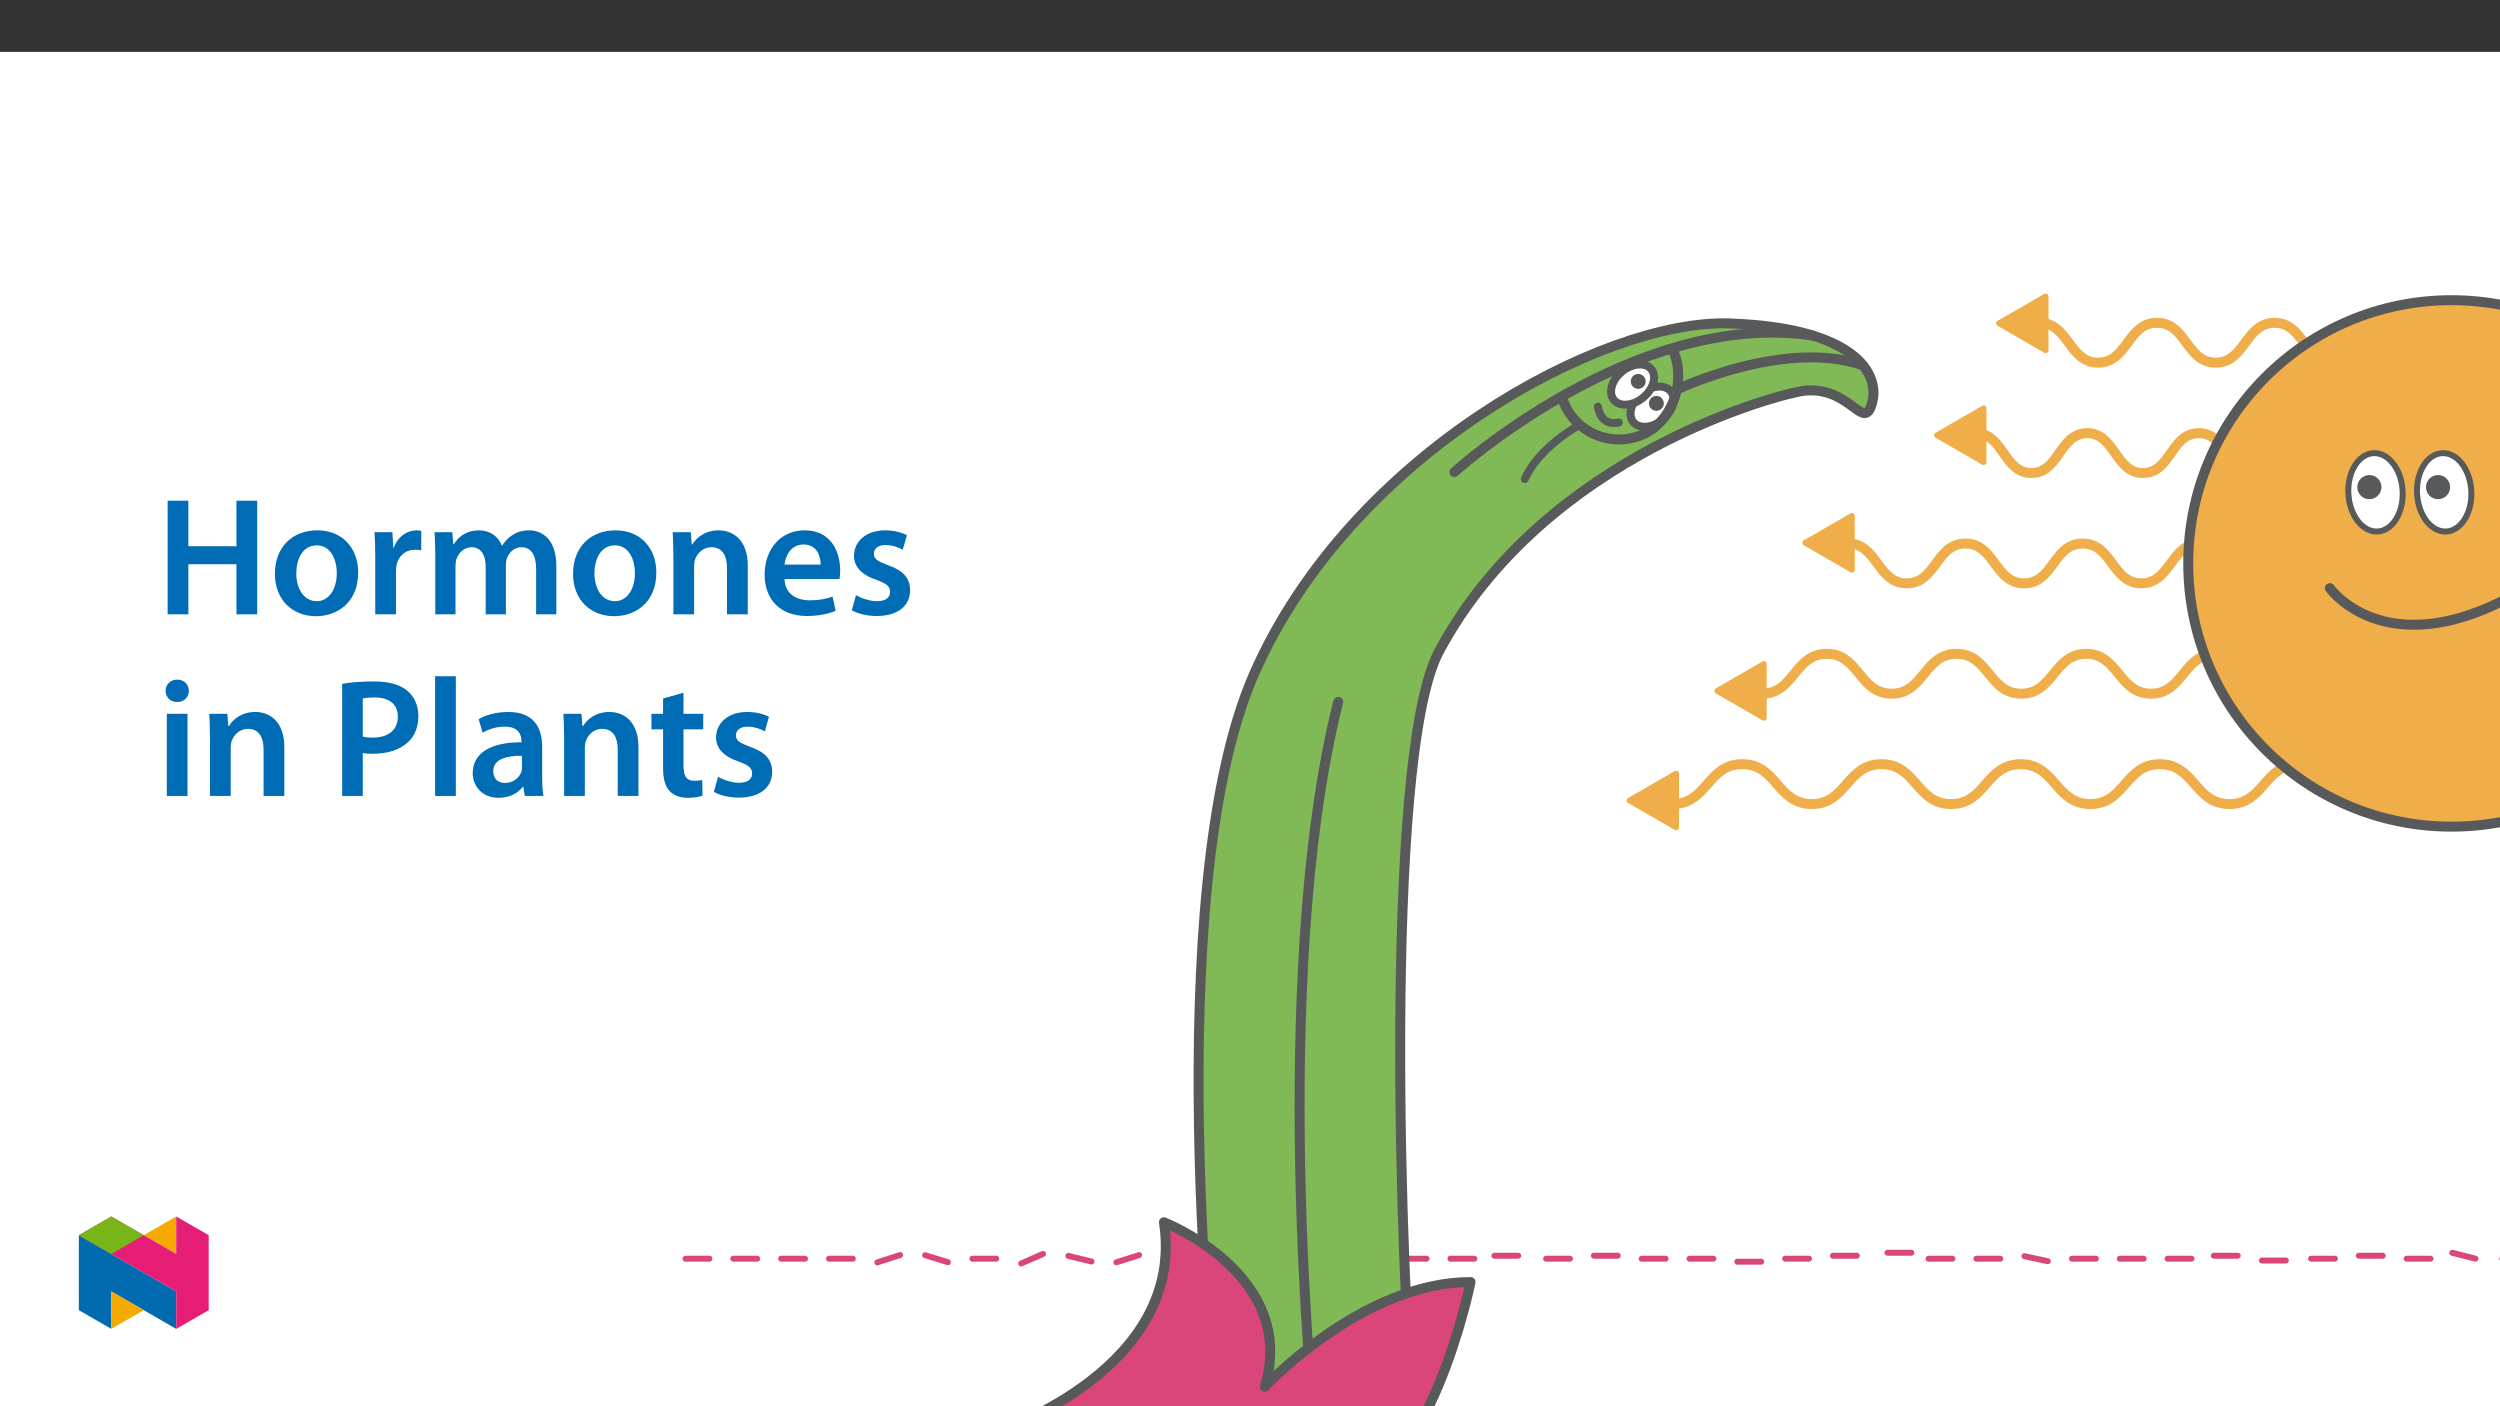 ﻿<?xml version="1.0" encoding="utf-8"?>
<svg xmlns="http://www.w3.org/2000/svg" xmlns:xlink="http://www.w3.org/1999/xlink" viewBox="0 0 960 540" version="1.1">
  <rect x="0" y="0" width="960" height="540" fill="#333333" stroke="none"/>
  <defs>
    <g>
      <symbol overflow="visible" id="glyph0-0">
        <path style="stroke:none;" d="M 0 0 L 32.375 0 L 32.375 -45.328 L 0 -45.328 Z M 16.188 -25.578 L 5.188 -42.094 L 27.188 -42.094 Z M 18.125 -22.656 L 29.141 -39.172 L 29.141 -6.156 Z M 5.188 -3.234 L 16.188 -19.75 L 27.188 -3.234 Z M 3.234 -39.172 L 14.25 -22.656 L 3.234 -6.156 Z M 3.234 -39.172 " />
      </symbol>
      <symbol overflow="visible" id="glyph0-1">
        <path style="stroke:none;" d="M 4.594 -43.641 L 4.594 0 L 12.562 0 L 12.562 -19.234 L 31.016 -19.234 L 31.016 0 L 38.984 0 L 38.984 -43.641 L 31.016 -43.641 L 31.016 -26.156 L 12.562 -26.156 L 12.562 -43.641 Z M 4.594 -43.641 " />
      </symbol>
      <symbol overflow="visible" id="glyph0-2">
        <path style="stroke:none;" d="M 18.578 -32.25 C 9.062 -32.25 2.266 -25.906 2.266 -15.547 C 2.266 -5.375 9.188 0.719 18.062 0.719 C 26.094 0.719 34.25 -4.469 34.25 -16.062 C 34.25 -25.641 27.969 -32.25 18.578 -32.25 Z M 18.391 -26.484 C 23.828 -26.484 26.031 -20.781 26.031 -15.859 C 26.031 -9.453 22.859 -5.047 18.328 -5.047 C 13.531 -5.047 10.484 -9.641 10.484 -15.734 C 10.484 -20.984 12.75 -26.484 18.391 -26.484 Z M 18.391 -26.484 " />
      </symbol>
      <symbol overflow="visible" id="glyph0-3">
        <path style="stroke:none;" d="M 4.281 0 L 12.234 0 L 12.234 -16.375 C 12.234 -17.219 12.297 -18.062 12.438 -18.781 C 13.141 -22.406 15.797 -24.797 19.547 -24.797 C 20.531 -24.797 21.234 -24.734 21.953 -24.609 L 21.953 -32.047 C 21.297 -32.188 20.844 -32.25 20.078 -32.25 C 16.641 -32.25 12.953 -29.984 11.391 -25.578 L 11.203 -25.578 L 10.875 -31.531 L 4.016 -31.531 C 4.203 -28.75 4.281 -25.641 4.281 -21.375 Z M 4.281 0 " />
      </symbol>
      <symbol overflow="visible" id="glyph0-4">
        <path style="stroke:none;" d="M 4.281 0 L 12.047 0 L 12.047 -18.641 C 12.047 -19.547 12.172 -20.469 12.438 -21.297 C 13.203 -23.438 15.219 -25.766 18.188 -25.766 C 21.891 -25.766 23.641 -22.656 23.641 -18.266 L 23.641 0 L 31.406 0 L 31.406 -18.906 C 31.406 -19.812 31.531 -20.844 31.797 -21.562 C 32.641 -23.828 34.641 -25.766 37.359 -25.766 C 41.188 -25.766 43 -22.656 43 -17.422 L 43 0 L 50.766 0 L 50.766 -18.578 C 50.766 -28.688 45.453 -32.25 40.281 -32.25 C 37.625 -32.25 35.609 -31.594 33.797 -30.375 C 32.375 -29.469 31.078 -28.172 29.984 -26.422 L 29.844 -26.422 C 28.484 -29.922 25.25 -32.25 21.109 -32.25 C 15.734 -32.25 12.891 -29.328 11.391 -26.875 L 11.203 -26.875 L 10.812 -31.531 L 4.016 -31.531 C 4.141 -28.812 4.281 -25.766 4.281 -22.141 Z M 4.281 0 " />
      </symbol>
      <symbol overflow="visible" id="glyph0-5">
        <path style="stroke:none;" d="M 4.281 0 L 12.234 0 L 12.234 -18.578 C 12.234 -19.484 12.375 -20.469 12.625 -21.109 C 13.469 -23.5 15.672 -25.766 18.844 -25.766 C 23.188 -25.766 24.859 -22.344 24.859 -17.812 L 24.859 0 L 32.828 0 L 32.828 -18.719 C 32.828 -28.688 27.125 -32.25 21.625 -32.25 C 16.375 -32.25 12.953 -29.266 11.531 -26.812 L 11.328 -26.812 L 10.938 -31.531 L 4.016 -31.531 C 4.141 -28.812 4.281 -25.766 4.281 -22.141 Z M 4.281 0 " />
      </symbol>
      <symbol overflow="visible" id="glyph0-6">
        <path style="stroke:none;" d="M 31.016 -13.531 C 31.141 -14.25 31.281 -15.406 31.281 -16.906 C 31.281 -23.828 27.906 -32.25 17.672 -32.25 C 7.578 -32.25 2.266 -24.016 2.266 -15.281 C 2.266 -5.641 8.281 0.641 18.516 0.641 C 23.047 0.641 26.812 -0.188 29.531 -1.359 L 28.359 -6.797 C 25.906 -5.953 23.312 -5.375 19.625 -5.375 C 14.5 -5.375 10.094 -7.828 9.906 -13.531 Z M 9.906 -19.094 C 10.234 -22.344 12.297 -26.812 17.219 -26.812 C 22.531 -26.812 23.828 -22.016 23.766 -19.094 Z M 9.906 -19.094 " />
      </symbol>
      <symbol overflow="visible" id="glyph0-7">
        <path style="stroke:none;" d="M 2.328 -1.547 C 4.656 -0.266 8.094 0.641 11.906 0.641 C 20.266 0.641 24.734 -3.5 24.734 -9.266 C 24.672 -13.922 22.078 -16.828 16.312 -18.844 C 12.297 -20.328 10.812 -21.234 10.812 -23.25 C 10.812 -25.188 12.375 -26.609 15.219 -26.609 C 18 -26.609 20.594 -25.578 21.891 -24.797 L 23.5 -30.375 C 21.625 -31.406 18.578 -32.25 15.094 -32.25 C 7.766 -32.25 3.172 -27.969 3.172 -22.406 C 3.172 -18.641 5.703 -15.281 11.844 -13.203 C 15.734 -11.781 17.031 -10.75 17.031 -8.609 C 17.031 -6.547 15.469 -5.047 11.984 -5.047 C 9.125 -5.047 5.703 -6.281 3.953 -7.375 Z M 2.328 -1.547 " />
      </symbol>
      <symbol overflow="visible" id="glyph0-8">
        <path style="stroke:none;" d="M 12.234 0 L 12.234 -31.531 L 4.281 -31.531 L 4.281 0 Z M 8.281 -44.672 C 5.641 -44.672 3.812 -42.797 3.812 -40.344 C 3.812 -38.016 5.562 -36.062 8.219 -36.062 C 11 -36.062 12.75 -38.016 12.75 -40.344 C 12.688 -42.797 11 -44.672 8.281 -44.672 Z M 8.281 -44.672 " />
      </symbol>
      <symbol overflow="visible" id="glyph0-9">
        <path style="stroke:none;" d="M 4.594 0 L 12.5 0 L 12.5 -16.516 C 13.594 -16.25 14.891 -16.188 16.375 -16.188 C 22.016 -16.188 26.938 -17.734 30.172 -20.922 C 32.562 -23.25 33.859 -26.609 33.859 -30.75 C 33.859 -34.828 32.188 -38.266 29.594 -40.406 C 26.812 -42.734 22.594 -43.969 16.766 -43.969 C 11.453 -43.969 7.516 -43.578 4.594 -43.062 Z M 12.5 -37.422 C 13.344 -37.625 14.891 -37.812 17.094 -37.812 C 22.594 -37.812 25.969 -35.281 25.969 -30.438 C 25.969 -25.375 22.344 -22.406 16.375 -22.406 C 14.766 -22.406 13.531 -22.469 12.5 -22.797 Z M 12.5 -37.422 " />
      </symbol>
      <symbol overflow="visible" id="glyph0-10">
        <path style="stroke:none;" d="M 4.281 0 L 12.234 0 L 12.234 -45.969 L 4.281 -45.969 Z M 4.281 0 " />
      </symbol>
      <symbol overflow="visible" id="glyph0-11">
        <path style="stroke:none;" d="M 28.75 -18.906 C 28.75 -25.828 25.828 -32.25 15.734 -32.25 C 10.75 -32.25 6.672 -30.891 4.344 -29.469 L 5.891 -24.281 C 8.031 -25.641 11.266 -26.609 14.375 -26.609 C 19.938 -26.609 20.781 -23.188 20.781 -21.109 L 20.781 -20.594 C 9.125 -20.656 2.078 -16.578 2.078 -8.672 C 2.078 -3.891 5.641 0.719 11.984 0.719 C 16.125 0.719 19.422 -1.031 21.297 -3.5 L 21.5 -3.5 L 22.078 0 L 29.266 0 C 28.875 -1.938 28.75 -4.734 28.75 -7.578 Z M 20.984 -11.078 C 20.984 -10.484 20.984 -9.906 20.781 -9.328 C 20 -7.062 17.734 -4.984 14.5 -4.984 C 11.984 -4.984 9.969 -6.406 9.969 -9.516 C 9.969 -14.312 15.344 -15.469 20.984 -15.406 Z M 20.984 -11.078 " />
      </symbol>
      <symbol overflow="visible" id="glyph0-12">
        <path style="stroke:none;" d="M 5.562 -37.422 L 5.562 -31.531 L 1.094 -31.531 L 1.094 -25.578 L 5.562 -25.578 L 5.562 -10.75 C 5.562 -6.609 6.344 -3.688 8.094 -1.875 C 9.578 -0.266 11.984 0.719 14.953 0.719 C 17.422 0.719 19.547 0.328 20.719 -0.125 L 20.594 -6.156 C 19.688 -5.891 18.906 -5.828 17.484 -5.828 C 14.438 -5.828 13.406 -7.766 13.406 -11.656 L 13.406 -25.578 L 20.984 -25.578 L 20.984 -31.531 L 13.406 -31.531 L 13.406 -39.625 Z M 5.562 -37.422 " />
      </symbol>
    </g>
    <clipPath id="clip1">
      <path d="M 262.086 482 L 274 482 L 274 485 L 262.086 485 Z M 262.086 482 " />
    </clipPath>
    <clipPath id="clip2">
      <path d="M 30.277 474 L 68 474 L 68 510.301 L 30.277 510.301 Z M 30.277 474 " />
    </clipPath>
    <clipPath id="clip3">
      <path d="M 42 495 L 56 495 L 56 510.301 L 42 510.301 Z M 42 495 " />
    </clipPath>
    <clipPath id="clip4">
      <path d="M 55 467.125 L 68 467.125 L 68 482 L 55 482 Z M 55 467.125 " />
    </clipPath>
    <clipPath id="clip5">
      <path d="M 30.277 467.125 L 80.133 467.125 L 80.133 510.301 L 30.277 510.301 Z M 30.277 467.125 " />
    </clipPath>
    <clipPath id="clip6">
      <path d="M 30.277 467.125 L 56 467.125 L 56 482 L 30.277 482 Z M 30.277 467.125 " />
    </clipPath>
  </defs>
  <g id="surface1">
    <path style=" stroke:none;fill-rule:nonzero;fill:rgb(100%,100%,100%);fill-opacity:1;" d="M 0 559.926 L 960 559.926 L 960 19.926 L 0 19.926 Z M 0 559.926 " />
    <path style=" stroke:none;fill-rule:nonzero;fill:rgb(85.5%,27.499%,47.8%);fill-opacity:1;" d="M 950.273 484.434 L 941.375 482.18 C 940.762 482.023 940.391 481.398 940.547 480.785 C 940.699 480.172 941.324 479.797 941.938 479.953 L 950.836 482.211 C 951.453 482.367 951.824 482.988 951.668 483.605 C 951.512 484.219 950.887 484.59 950.273 484.434 " />
    <path style=" stroke:none;fill-rule:nonzero;fill:rgb(85.5%,27.499%,47.8%);fill-opacity:1;" d="M 933.328 484.488 L 924.148 484.488 C 923.516 484.488 923.004 483.977 923.004 483.344 C 923.004 482.707 923.516 482.195 924.148 482.195 L 933.328 482.195 C 933.961 482.195 934.477 482.707 934.477 483.344 C 934.477 483.977 933.961 484.488 933.328 484.488 " />
    <path style=" stroke:none;fill-rule:nonzero;fill:rgb(85.5%,27.499%,47.8%);fill-opacity:1;" d="M 914.969 483.344 L 905.793 483.344 C 905.156 483.344 904.645 482.828 904.645 482.195 C 904.645 481.559 905.156 481.047 905.793 481.047 L 914.969 481.047 C 915.605 481.047 916.117 481.559 916.117 482.195 C 916.117 482.828 915.605 483.344 914.969 483.344 " />
    <path style=" stroke:none;fill-rule:nonzero;fill:rgb(85.5%,27.499%,47.8%);fill-opacity:1;" d="M 896.609 484.488 L 887.434 484.488 C 886.797 484.488 886.285 483.977 886.285 483.344 C 886.285 482.707 886.797 482.195 887.434 482.195 L 896.609 482.195 C 897.246 482.195 897.758 482.707 897.758 483.344 C 897.758 483.977 897.246 484.488 896.609 484.488 " />
    <path style=" stroke:none;fill-rule:nonzero;fill:rgb(85.5%,27.499%,47.8%);fill-opacity:1;" d="M 877.758 485.184 L 868.578 485.184 C 867.945 485.184 867.43 484.668 867.43 484.035 C 867.43 483.402 867.945 482.887 868.578 482.887 L 877.758 482.887 C 878.391 482.887 878.902 483.402 878.902 484.035 C 878.902 484.668 878.391 485.184 877.758 485.184 " />
    <path style=" stroke:none;fill-rule:nonzero;fill:rgb(85.5%,27.499%,47.8%);fill-opacity:1;" d="M 859.297 483.344 L 850.121 483.344 C 849.484 483.344 848.973 482.828 848.973 482.195 C 848.973 481.559 849.484 481.047 850.121 481.047 L 859.297 481.047 C 859.934 481.047 860.445 481.559 860.445 482.195 C 860.445 482.828 859.934 483.344 859.297 483.344 " />
    <path style=" stroke:none;fill-rule:nonzero;fill:rgb(85.5%,27.499%,47.8%);fill-opacity:1;" d="M 841.535 484.488 L 832.355 484.488 C 831.723 484.488 831.207 483.977 831.207 483.344 C 831.207 482.707 831.723 482.195 832.355 482.195 L 841.535 482.195 C 842.168 482.195 842.684 482.707 842.684 483.344 C 842.684 483.977 842.168 484.488 841.535 484.488 " />
    <path style=" stroke:none;fill-rule:nonzero;fill:rgb(85.5%,27.499%,47.8%);fill-opacity:1;" d="M 823.176 484.488 L 813.996 484.488 C 813.363 484.488 812.852 483.977 812.852 483.344 C 812.852 482.707 813.363 482.195 813.996 482.195 L 823.176 482.195 C 823.809 482.195 824.324 482.707 824.324 483.344 C 824.324 483.977 823.809 484.488 823.176 484.488 " />
    <path style=" stroke:none;fill-rule:nonzero;fill:rgb(85.5%,27.499%,47.8%);fill-opacity:1;" d="M 804.816 484.488 L 795.637 484.488 C 795.004 484.488 794.492 483.977 794.492 483.344 C 794.492 482.707 795.004 482.195 795.637 482.195 L 804.816 482.195 C 805.449 482.195 805.965 482.707 805.965 483.344 C 805.965 483.977 805.449 484.488 804.816 484.488 " />
    <path style=" stroke:none;fill-rule:nonzero;fill:rgb(85.5%,27.499%,47.8%);fill-opacity:1;" d="M 786.109 485.438 L 777.141 483.488 C 776.52 483.352 776.129 482.742 776.262 482.121 C 776.398 481.504 777.008 481.113 777.629 481.246 L 786.598 483.195 C 787.219 483.328 787.609 483.941 787.477 484.562 C 787.34 485.18 786.73 485.57 786.109 485.438 " />
    <path style=" stroke:none;fill-rule:nonzero;fill:rgb(85.5%,27.499%,47.8%);fill-opacity:1;" d="M 768.098 484.488 L 758.922 484.488 C 758.285 484.488 757.773 483.977 757.773 483.344 C 757.773 482.707 758.285 482.195 758.922 482.195 L 768.098 482.195 C 768.734 482.195 769.246 482.707 769.246 483.344 C 769.246 483.977 768.734 484.488 768.098 484.488 " />
    <path style=" stroke:none;fill-rule:nonzero;fill:rgb(85.5%,27.499%,47.8%);fill-opacity:1;" d="M 749.742 484.488 L 740.562 484.488 C 739.926 484.488 739.414 483.977 739.414 483.344 C 739.414 482.707 739.926 482.195 740.562 482.195 L 749.742 482.195 C 750.375 482.195 750.887 482.707 750.887 483.344 C 750.887 483.977 750.375 484.488 749.742 484.488 " />
    <path style=" stroke:none;fill-rule:nonzero;fill:rgb(85.5%,27.499%,47.8%);fill-opacity:1;" d="M 733.969 482.195 L 724.789 482.195 C 724.156 482.195 723.641 481.68 723.641 481.047 C 723.641 480.414 724.156 479.898 724.789 479.898 L 733.969 479.898 C 734.602 479.898 735.117 480.414 735.117 481.047 C 735.117 481.68 734.602 482.195 733.969 482.195 " />
    <path style=" stroke:none;fill-rule:nonzero;fill:rgb(85.5%,27.499%,47.8%);fill-opacity:1;" d="M 713.023 483.344 L 703.844 483.344 C 703.211 483.344 702.695 482.828 702.695 482.195 C 702.695 481.559 703.211 481.047 703.844 481.047 L 713.023 481.047 C 713.656 481.047 714.172 481.559 714.172 482.195 C 714.172 482.828 713.656 483.344 713.023 483.344 " />
    <path style=" stroke:none;fill-rule:nonzero;fill:rgb(85.5%,27.499%,47.8%);fill-opacity:1;" d="M 694.664 484.488 L 685.484 484.488 C 684.852 484.488 684.336 483.977 684.336 483.344 C 684.336 482.707 684.852 482.195 685.484 482.195 L 694.664 482.195 C 695.297 482.195 695.812 482.707 695.812 483.344 C 695.812 483.977 695.297 484.488 694.664 484.488 " />
    <path style=" stroke:none;fill-rule:nonzero;fill:rgb(85.5%,27.499%,47.8%);fill-opacity:1;" d="M 676.305 485.637 L 667.125 485.637 C 666.492 485.637 665.98 485.121 665.98 484.488 C 665.98 483.855 666.492 483.344 667.125 483.344 L 676.305 483.344 C 676.938 483.344 677.453 483.855 677.453 484.488 C 677.453 485.121 676.941 485.637 676.305 485.637 " />
    <path style=" stroke:none;fill-rule:nonzero;fill:rgb(85.5%,27.499%,47.8%);fill-opacity:1;" d="M 657.945 484.488 L 648.77 484.488 C 648.133 484.488 647.621 483.977 647.621 483.344 C 647.621 482.707 648.133 482.195 648.77 482.195 L 657.945 482.195 C 658.582 482.195 659.094 482.707 659.094 483.344 C 659.094 483.977 658.582 484.488 657.945 484.488 " />
    <path style=" stroke:none;fill-rule:nonzero;fill:rgb(85.5%,27.499%,47.8%);fill-opacity:1;" d="M 639.586 484.488 L 630.41 484.488 C 629.773 484.488 629.262 483.977 629.262 483.344 C 629.262 482.707 629.773 482.195 630.41 482.195 L 639.586 482.195 C 640.223 482.195 640.734 482.707 640.734 483.344 C 640.734 483.977 640.223 484.488 639.586 484.488 " />
    <path style=" stroke:none;fill-rule:nonzero;fill:rgb(85.5%,27.499%,47.8%);fill-opacity:1;" d="M 621.23 483.344 L 612.051 483.344 C 611.414 483.344 610.902 482.828 610.902 482.195 C 610.902 481.559 611.414 481.047 612.051 481.047 L 621.23 481.047 C 621.863 481.047 622.375 481.559 622.375 482.195 C 622.375 482.828 621.863 483.344 621.23 483.344 " />
    <path style=" stroke:none;fill-rule:nonzero;fill:rgb(85.5%,27.499%,47.8%);fill-opacity:1;" d="M 602.871 484.488 L 593.691 484.488 C 593.059 484.488 592.543 483.977 592.543 483.344 C 592.543 482.707 593.059 482.195 593.691 482.195 L 602.871 482.195 C 603.504 482.195 604.02 482.707 604.02 483.344 C 604.02 483.977 603.504 484.488 602.871 484.488 " />
    <path style=" stroke:none;fill-rule:nonzero;fill:rgb(85.5%,27.499%,47.8%);fill-opacity:1;" d="M 583.004 483.344 L 573.824 483.344 C 573.191 483.344 572.676 482.828 572.676 482.195 C 572.676 481.559 573.191 481.047 573.824 481.047 L 583.004 481.047 C 583.637 481.047 584.152 481.559 584.152 482.195 C 584.152 482.828 583.637 483.344 583.004 483.344 " />
    <path style=" stroke:none;fill-rule:nonzero;fill:rgb(85.5%,27.499%,47.8%);fill-opacity:1;" d="M 566.152 484.488 L 556.973 484.488 C 556.34 484.488 555.824 483.977 555.824 483.344 C 555.824 482.707 556.34 482.195 556.973 482.195 L 566.152 482.195 C 566.785 482.195 567.301 482.707 567.301 483.344 C 567.301 483.977 566.785 484.488 566.152 484.488 " />
    <path style=" stroke:none;fill-rule:nonzero;fill:rgb(85.5%,27.499%,47.8%);fill-opacity:1;" d="M 547.793 484.488 L 538.613 484.488 C 537.98 484.488 537.469 483.977 537.469 483.344 C 537.469 482.707 537.98 482.195 538.613 482.195 L 547.793 482.195 C 548.426 482.195 548.941 482.707 548.941 483.344 C 548.941 483.977 548.426 484.488 547.793 484.488 " />
    <path style=" stroke:none;fill-rule:nonzero;fill:rgb(85.5%,27.499%,47.8%);fill-opacity:1;" d="M 529.434 484.488 L 520.254 484.488 C 519.621 484.488 519.109 483.977 519.109 483.344 C 519.109 482.707 519.621 482.195 520.254 482.195 L 529.434 482.195 C 530.07 482.195 530.582 482.707 530.582 483.344 C 530.582 483.977 530.07 484.488 529.434 484.488 " />
    <path style=" stroke:none;fill-rule:nonzero;fill:rgb(85.5%,27.499%,47.8%);fill-opacity:1;" d="M 511.074 484.488 L 501.898 484.488 C 501.262 484.488 500.75 483.977 500.75 483.344 C 500.75 482.707 501.262 482.195 501.898 482.195 L 511.074 482.195 C 511.711 482.195 512.223 482.707 512.223 483.344 C 512.223 483.977 511.711 484.488 511.074 484.488 " />
    <path style=" stroke:none;fill-rule:nonzero;fill:rgb(85.5%,27.499%,47.8%);fill-opacity:1;" d="M 492.719 484.488 L 483.539 484.488 C 482.902 484.488 482.391 483.977 482.391 483.344 C 482.391 482.707 482.902 482.195 483.539 482.195 L 492.719 482.195 C 493.352 482.195 493.863 482.707 493.863 483.344 C 493.863 483.977 493.352 484.488 492.719 484.488 " />
    <path style=" stroke:none;fill-rule:nonzero;fill:rgb(85.5%,27.499%,47.8%);fill-opacity:1;" d="M 474.359 484.488 L 465.18 484.488 C 464.547 484.488 464.031 483.977 464.031 483.344 C 464.031 482.707 464.547 482.195 465.18 482.195 L 474.359 482.195 C 474.992 482.195 475.508 482.707 475.508 483.344 C 475.508 483.977 474.992 484.488 474.359 484.488 " />
    <path style=" stroke:none;fill-rule:nonzero;fill:rgb(85.5%,27.499%,47.8%);fill-opacity:1;" d="M 456 484.488 L 446.82 484.488 C 446.188 484.488 445.672 483.977 445.672 483.344 C 445.672 482.707 446.188 482.195 446.82 482.195 L 456 482.195 C 456.633 482.195 457.148 482.707 457.148 483.344 C 457.148 483.977 456.633 484.488 456 484.488 " />
    <path style=" stroke:none;fill-rule:nonzero;fill:rgb(85.5%,27.499%,47.8%);fill-opacity:1;" d="M 437.773 483.047 L 429.023 485.824 C 428.418 486.016 427.773 485.68 427.582 485.074 C 427.391 484.473 427.727 483.828 428.328 483.637 L 437.078 480.859 C 437.684 480.668 438.328 481.004 438.52 481.605 C 438.711 482.211 438.379 482.855 437.773 483.047 " />
    <path style=" stroke:none;fill-rule:nonzero;fill:rgb(85.5%,27.499%,47.8%);fill-opacity:1;" d="M 418.883 485.539 L 409.961 483.375 C 409.344 483.227 408.969 482.605 409.117 481.988 C 409.266 481.371 409.887 480.996 410.504 481.145 L 419.422 483.309 C 420.039 483.457 420.418 484.078 420.27 484.695 C 420.117 485.309 419.496 485.688 418.883 485.539 " />
    <path style=" stroke:none;fill-rule:nonzero;fill:rgb(85.5%,27.499%,47.8%);fill-opacity:1;" d="M 401 482.555 L 392.59 486.23 C 392.008 486.484 391.332 486.223 391.078 485.641 C 390.824 485.059 391.086 484.383 391.668 484.129 L 400.078 480.449 C 400.66 480.199 401.336 480.461 401.59 481.043 C 401.844 481.625 401.578 482.301 401 482.555 " />
    <path style=" stroke:none;fill-rule:nonzero;fill:rgb(85.5%,27.499%,47.8%);fill-opacity:1;" d="M 382.566 484.488 L 373.387 484.488 C 372.75 484.488 372.238 483.977 372.238 483.344 C 372.238 482.707 372.75 482.195 373.387 482.195 L 382.566 482.195 C 383.199 482.195 383.711 482.707 383.711 483.344 C 383.711 483.977 383.199 484.488 382.566 484.488 " />
    <path style=" stroke:none;fill-rule:nonzero;fill:rgb(85.5%,27.499%,47.8%);fill-opacity:1;" d="M 363.668 485.785 L 354.891 483.09 C 354.285 482.906 353.945 482.262 354.133 481.656 C 354.316 481.051 354.961 480.711 355.566 480.898 L 364.34 483.594 C 364.945 483.777 365.285 484.422 365.102 485.027 C 364.914 485.633 364.273 485.973 363.668 485.785 " />
    <path style=" stroke:none;fill-rule:nonzero;fill:rgb(85.5%,27.499%,47.8%);fill-opacity:1;" d="M 345.977 483.016 L 337.246 485.848 C 336.641 486.043 335.996 485.715 335.801 485.113 C 335.605 484.508 335.934 483.863 336.539 483.668 L 345.27 480.832 C 345.871 480.637 346.52 480.969 346.715 481.57 C 346.91 482.176 346.578 482.82 345.977 483.016 " />
    <path style=" stroke:none;fill-rule:nonzero;fill:rgb(85.5%,27.499%,47.8%);fill-opacity:1;" d="M 327.488 484.488 L 318.309 484.488 C 317.676 484.488 317.16 483.977 317.16 483.344 C 317.16 482.707 317.676 482.195 318.309 482.195 L 327.488 482.195 C 328.121 482.195 328.637 482.707 328.637 483.344 C 328.637 483.977 328.121 484.488 327.488 484.488 " />
    <path style=" stroke:none;fill-rule:nonzero;fill:rgb(85.5%,27.499%,47.8%);fill-opacity:1;" d="M 309.129 484.488 L 299.949 484.488 C 299.316 484.488 298.801 483.977 298.801 483.344 C 298.801 482.707 299.316 482.195 299.949 482.195 L 309.129 482.195 C 309.762 482.195 310.277 482.707 310.277 483.344 C 310.277 483.977 309.762 484.488 309.129 484.488 " />
    <path style=" stroke:none;fill-rule:nonzero;fill:rgb(85.5%,27.499%,47.8%);fill-opacity:1;" d="M 290.77 484.488 L 281.59 484.488 C 280.957 484.488 280.441 483.977 280.441 483.344 C 280.441 482.707 280.957 482.195 281.59 482.195 L 290.77 482.195 C 291.402 482.195 291.918 482.707 291.918 483.344 C 291.918 483.977 291.402 484.488 290.77 484.488 " />
    <g clip-path="url(#clip1)" clip-rule="nonzero">
      <path style=" stroke:none;fill-rule:nonzero;fill:rgb(85.5%,27.499%,47.8%);fill-opacity:1;" d="M 272.41 484.488 L 263.23 484.488 C 262.598 484.488 262.086 483.977 262.086 483.344 C 262.086 482.707 262.598 482.195 263.23 482.195 L 272.41 482.195 C 273.047 482.195 273.559 482.707 273.559 483.344 C 273.559 483.977 273.047 484.488 272.41 484.488 " />
    </g>
    <path style=" stroke:none;fill-rule:nonzero;fill:rgb(85.5%,27.499%,47.8%);fill-opacity:1;" d="M 965.457 484.488 L 960.867 484.488 C 960.234 484.488 959.719 483.977 959.719 483.344 C 959.719 482.707 960.234 482.195 960.867 482.195 L 965.457 482.195 C 966.09 482.195 966.605 482.707 966.605 483.344 C 966.605 483.977 966.09 484.488 965.457 484.488 " />
    <path style="fill:none;stroke-width:5;stroke-linecap:round;stroke-linejoin:round;stroke:rgb(93.7%,68.199%,28.6%);stroke-opacity:1;stroke-miterlimit:10;" d="M 0.002 0.001 C -14.76 0.001 -14.76 20.002 -29.522 20.002 C -44.284 20.002 -44.284 0.001 -59.046 0.001 C -73.808 0.001 -73.808 20.002 -88.57 20.002 C -103.332 20.002 -103.332 0.001 -118.099 0.001 C -132.861 0.001 -132.861 20.002 -147.623 20.002 " transform="matrix(0.765,0,0,-0.765,896.037,139.259)" />
    <path style="fill:none;stroke-width:5;stroke-linecap:round;stroke-linejoin:round;stroke:rgb(93.7%,68.199%,28.6%);stroke-opacity:1;stroke-miterlimit:10;" d="M 0.002 -0.002 C -14.004 -0.002 -14.004 19.999 -28.005 19.999 C -42.006 19.999 -42.006 -0.002 -56.008 -0.002 C -70.009 -0.002 -70.009 19.999 -84.01 19.999 C -98.016 19.999 -98.016 -0.002 -112.018 -0.002 C -126.019 -0.002 -126.019 19.999 -140.025 19.999 " transform="matrix(0.765,0,0,-0.765,865.768,181.631)" />
    <path style="fill:none;stroke-width:5;stroke-linecap:round;stroke-linejoin:round;stroke:rgb(93.7%,68.199%,28.6%);stroke-opacity:1;stroke-miterlimit:10;" d="M 0.001 -0 C -14.721 -0 -14.721 20.001 -29.447 20.001 C -44.168 20.001 -44.168 -0 -58.894 -0 C -73.621 -0 -73.621 20.001 -88.342 20.001 C -103.068 20.001 -103.068 -0 -117.795 -0 C -132.521 -0 -132.521 20.001 -147.242 20.001 C -161.974 20.001 -161.974 -0 -176.695 -0 C -191.426 -0 -191.426 20.001 -206.152 20.001 " transform="matrix(0.765,0,0,-0.765,867.359,224.004)" />
    <path style="fill:none;stroke-width:5;stroke-linecap:round;stroke-linejoin:round;stroke:rgb(93.7%,68.199%,28.6%);stroke-opacity:1;stroke-miterlimit:10;" d="M 0.001 0.001 C -16.273 0.001 -16.273 20.002 -32.541 20.002 C -48.815 20.002 -48.815 0.001 -65.088 0.001 C -81.362 0.001 -81.362 20.002 -97.635 20.002 C -113.909 20.002 -113.909 0.001 -130.182 0.001 C -146.456 0.001 -146.456 20.002 -162.734 20.002 C -179.008 20.002 -179.008 0.001 -195.281 0.001 C -211.56 0.001 -211.56 20.002 -227.833 20.002 C -244.112 20.002 -244.112 0.001 -260.39 0.001 " transform="matrix(0.765,0,0,-0.765,875.781,266.376)" />
    <path style="fill:none;stroke-width:5;stroke-linecap:round;stroke-linejoin:round;stroke:rgb(93.7%,68.199%,28.6%);stroke-opacity:1;stroke-miterlimit:10;" d="M 0.001 -0.002 C -17.472 -0.002 -17.472 19.999 -34.941 19.999 C -52.414 19.999 -52.414 -0.002 -69.888 -0.002 C -87.356 -0.002 -87.356 19.999 -104.829 19.999 C -122.298 19.999 -122.298 -0.002 -139.766 -0.002 C -157.24 -0.002 -157.24 19.999 -174.713 19.999 C -192.186 19.999 -192.186 -0.002 -209.655 -0.002 C -227.128 -0.002 -227.128 19.999 -244.602 19.999 C -262.075 19.999 -262.075 -0.002 -279.549 -0.002 C -297.022 -0.002 -297.022 19.999 -314.495 19.999 C -331.974 19.999 -331.974 -0.002 -349.447 -0.002 " transform="matrix(0.765,0,0,-0.765,909.597,308.749)" />
    <path style="fill-rule:nonzero;fill:rgb(50.2%,72.499%,33.699%);fill-opacity:1;stroke-width:5;stroke-linecap:round;stroke-linejoin:round;stroke:rgb(34.499%,34.9%,35.699%);stroke-opacity:1;stroke-miterlimit:10;" d="M -0.001 0.001 C -0.001 0.001 -29.54 262.251 18.989 372.709 C 67.514 483.166 194.107 550.68 257.398 548.572 C 320.695 546.463 333.353 523.255 329.135 508.483 C 324.913 493.716 318.423 517.031 295.378 514.814 C 284.671 513.783 165.19 483.488 111.82 384.004 C 83.052 330.378 92.835 58.733 99.162 0.001 " transform="matrix(0.765,0,0,-0.765,467.063,543.849)" />
    <path style="fill-rule:nonzero;fill:rgb(50.2%,72.499%,33.699%);fill-opacity:1;stroke-width:5;stroke-linecap:round;stroke-linejoin:round;stroke:rgb(34.499%,34.9%,35.699%);stroke-opacity:1;stroke-miterlimit:10;" d="M 0.002 -0.002 C 0.002 -0.002 -23.084 223.645 11.925 362.892 " transform="matrix(0.765,0,0,-0.765,504.753,547.143)" />
    <path style=" stroke:none;fill-rule:nonzero;fill:rgb(85.5%,27.499%,47.8%);fill-opacity:1;" d="M 384.137 549.234 C 384.137 549.234 455.555 525.316 446.945 469.344 C 446.945 469.344 498.613 489.438 485.695 532.496 C 485.695 532.496 523.125 492.309 564.691 492.309 C 564.691 492.309 548.848 571.246 512.965 574.117 C 477.086 576.988 384.137 549.234 384.137 549.234 " />
    <path style="fill:none;stroke-width:5;stroke-linecap:round;stroke-linejoin:round;stroke:rgb(34.499%,34.9%,35.699%);stroke-opacity:1;stroke-miterlimit:10;" d="M -0 -0 C -0 -0 93.356 31.265 82.102 104.432 C 82.102 104.432 149.642 78.166 132.756 21.88 C 132.756 21.88 181.684 74.413 236.019 74.413 C 236.019 74.413 215.308 -28.774 168.402 -32.527 C 121.502 -36.28 -0 -0 -0 -0 Z M -0 -0 " transform="matrix(0.765,0,0,-0.765,384.137,549.234)" />
    <path style="fill:none;stroke-width:5;stroke-linecap:round;stroke-linejoin:round;stroke:rgb(34.499%,34.9%,35.699%);stroke-opacity:1;stroke-miterlimit:10;" d="M 0.002 0 C 0.002 0 53.571 25.363 92.644 11.785 " transform="matrix(0.765,0,0,-0.765,644.541,149.313)" />
    <path style=" stroke:none;fill-rule:nonzero;fill:rgb(100%,100%,100%);fill-opacity:1;" d="M 630.285 151.199 C 634.246 147.93 639.289 147.504 641.555 150.246 C 643.816 152.984 642.441 157.859 638.48 161.129 C 634.523 164.398 629.477 164.828 627.211 162.086 C 624.949 159.344 626.324 154.473 630.285 151.199 " />
    <path style="fill:none;stroke-width:4;stroke-linecap:round;stroke-linejoin:round;stroke:rgb(34.499%,34.9%,35.699%);stroke-opacity:1;stroke-miterlimit:10;" d="M 0.002 0.002 C 5.18 4.276 11.772 4.833 14.733 1.248 C 17.69 -2.331 15.893 -8.704 10.715 -12.978 C 5.542 -17.252 -1.055 -17.813 -4.017 -14.229 C -6.973 -10.644 -5.176 -4.277 0.002 0.002 Z M 0.002 0.002 " transform="matrix(0.765,0,0,-0.765,630.284,151.201)" />
    <path style=" stroke:none;fill-rule:nonzero;fill:rgb(34.499%,34.9%,35.699%);fill-opacity:1;" d="M 636.051 152.027 C 637.629 152.027 638.914 153.309 638.914 154.891 C 638.914 156.473 637.629 157.754 636.051 157.754 C 634.469 157.754 633.188 156.473 633.188 154.891 C 633.188 153.309 634.469 152.027 636.051 152.027 " />
    <path style=" stroke:none;fill-rule:nonzero;fill:rgb(100%,100%,100%);fill-opacity:1;" d="M 622.812 142.715 C 626.773 139.445 631.816 139.016 634.082 141.758 C 636.344 144.496 634.969 149.371 631.012 152.641 C 627.051 155.914 622.004 156.34 619.738 153.598 C 617.477 150.855 618.852 145.984 622.812 142.715 " />
    <path style="fill:none;stroke-width:4;stroke-linecap:round;stroke-linejoin:round;stroke:rgb(34.499%,34.9%,35.699%);stroke-opacity:1;stroke-miterlimit:10;" d="M 0.001 -0.002 C 5.179 4.271 11.771 4.833 14.733 1.249 C 17.689 -2.331 15.892 -8.703 10.719 -12.977 C 5.542 -17.256 -1.056 -17.813 -4.017 -14.228 C -6.974 -10.644 -5.176 -4.276 0.001 -0.002 Z M 0.001 -0.002 " transform="matrix(0.765,0,0,-0.765,622.811,142.713)" />
    <path style=" stroke:none;fill-rule:nonzero;fill:rgb(34.499%,34.9%,35.699%);fill-opacity:1;" d="M 629.082 143.59 C 630.66 143.59 631.941 144.871 631.941 146.449 C 631.941 148.031 630.66 149.312 629.082 149.312 C 627.5 149.312 626.219 148.031 626.219 146.449 C 626.219 144.871 627.5 143.59 629.082 143.59 " />
    <path style="fill:none;stroke-width:5;stroke-linecap:round;stroke-linejoin:round;stroke:rgb(34.499%,34.9%,35.699%);stroke-opacity:1;stroke-miterlimit:10;" d="M -0.001 0.001 C 6.218 -15.297 -1.007 -35.288 -16.305 -41.507 C -31.603 -47.726 -49.046 -40.368 -55.265 -25.07 " transform="matrix(0.765,0,0,-0.765,642.751,135.325)" />
    <path style="fill:none;stroke-width:5;stroke-linecap:round;stroke-linejoin:round;stroke:rgb(34.499%,34.9%,35.699%);stroke-opacity:1;stroke-miterlimit:10;" d="M 0.002 -0.002 C 0.002 -0.002 89.948 81.856 179.899 68.503 " transform="matrix(0.765,0,0,-0.765,558.502,181.26)" />
    <path style="fill:none;stroke-width:4;stroke-linecap:round;stroke-linejoin:round;stroke:rgb(34.499%,34.9%,35.699%);stroke-opacity:1;stroke-miterlimit:10;" d="M -0.001 -0.001 C -0.001 -0.001 -19.93 -10.928 -26.854 -26.829 " transform="matrix(0.765,0,0,-0.765,606.059,163.449)" />
    <path style="fill:none;stroke-width:4;stroke-linecap:round;stroke-linejoin:round;stroke:rgb(34.499%,34.9%,35.699%);stroke-opacity:1;stroke-miterlimit:10;" d="M 0 -0.002 C 0 -0.002 1.037 -10.051 10.499 -7.983 " transform="matrix(0.765,0,0,-0.765,613.59,156.143)" />
    <path style=" stroke:none;fill-rule:nonzero;fill:rgb(93.7%,68.199%,28.6%);fill-opacity:1;" d="M 941.363 115.273 C 997.191 115.273 1042.445 160.527 1042.445 216.355 C 1042.445 272.18 997.191 317.434 941.363 317.434 C 885.539 317.434 840.281 272.18 840.281 216.355 C 840.281 160.527 885.539 115.273 941.363 115.273 " />
    <path style="fill:none;stroke-width:5;stroke-linecap:round;stroke-linejoin:round;stroke:rgb(34.499%,34.9%,35.699%);stroke-opacity:1;stroke-miterlimit:10;" d="M -0.001 -0.001 C 72.977 -0.001 132.133 -59.156 132.133 -132.134 C 132.133 -205.107 72.977 -264.263 -0.001 -264.263 C -72.973 -264.263 -132.134 -205.107 -132.134 -132.134 C -132.134 -59.156 -72.973 -0.001 -0.001 -0.001 Z M -0.001 -0.001 " transform="matrix(0.765,0,0,-0.765,941.364,115.273)" />
    <path style="fill-rule:nonzero;fill:rgb(93.7%,68.199%,28.6%);fill-opacity:1;stroke-width:5;stroke-linecap:round;stroke-linejoin:round;stroke:rgb(34.499%,34.9%,35.699%);stroke-opacity:1;stroke-miterlimit:10;" d="M -0.002 -0.001 C -0.002 -0.001 33.811 -47.923 114.892 10.937 " transform="matrix(0.765,0,0,-0.765,894.666,225.847)" />
    <path style=" stroke:none;fill-rule:nonzero;fill:rgb(100%,100%,100%);fill-opacity:1;" d="M 911.383 174.016 C 917.133 173.703 922.16 180.188 922.609 188.496 C 923.055 196.801 918.758 203.785 913.008 204.098 C 907.254 204.406 902.23 197.926 901.781 189.617 C 901.332 181.312 905.633 174.324 911.383 174.016 " />
    <path style="fill:none;stroke-width:3;stroke-linecap:round;stroke-linejoin:round;stroke:rgb(34.499%,34.9%,35.699%);stroke-opacity:1;stroke-miterlimit:10;" d="M 0.001 -0 C 7.517 0.408 14.089 -8.068 14.676 -18.929 C 15.258 -29.785 9.641 -38.915 2.125 -39.323 C -5.397 -39.727 -11.963 -31.256 -12.55 -20.395 C -13.138 -9.539 -7.516 -0.404 0.001 -0 Z M 0.001 -0 " transform="matrix(0.765,0,0,-0.765,911.382,174.015)" />
    <path style=" stroke:none;fill-rule:nonzero;fill:rgb(34.499%,34.9%,35.699%);fill-opacity:1;" d="M 909.832 182.422 C 912.395 182.422 914.469 184.496 914.469 187.059 C 914.469 189.617 912.395 191.691 909.832 191.691 C 907.273 191.691 905.199 189.617 905.199 187.059 C 905.199 184.496 907.273 182.422 909.832 182.422 " />
    <path style=" stroke:none;fill-rule:nonzero;fill:rgb(100%,100%,100%);fill-opacity:1;" d="M 937.754 174.016 C 943.508 173.707 948.531 180.188 948.98 188.496 C 949.43 196.801 945.129 203.789 939.379 204.098 C 933.629 204.41 928.602 197.926 928.152 189.617 C 927.703 181.312 932.004 174.328 937.754 174.016 " />
    <path style="fill:none;stroke-width:3;stroke-linecap:round;stroke-linejoin:round;stroke:rgb(34.499%,34.9%,35.699%);stroke-opacity:1;stroke-miterlimit:10;" d="M -0.001 0.001 C 7.52 0.404 14.087 -8.067 14.674 -18.928 C 15.261 -29.784 9.64 -38.919 2.123 -39.322 C -5.393 -39.731 -11.965 -31.255 -12.552 -20.394 C -13.139 -9.538 -7.517 -0.408 -0.001 0.001 Z M -0.001 0.001 " transform="matrix(0.765,0,0,-0.765,937.755,174.016)" />
    <path style=" stroke:none;fill-rule:nonzero;fill:rgb(34.499%,34.9%,35.699%);fill-opacity:1;" d="M 936.207 182.422 C 938.766 182.422 940.844 184.496 940.844 187.059 C 940.844 189.617 938.766 191.691 936.207 191.691 C 933.648 191.691 931.57 189.617 931.57 187.059 C 931.57 184.496 933.648 182.422 936.207 182.422 " />
    <path style=" stroke:none;fill-rule:nonzero;fill:rgb(93.7%,68.199%,28.6%);fill-opacity:1;" d="M 767.051 125.094 L 785 135.457 C 785.719 135.875 786.625 135.352 786.625 134.516 L 786.625 113.793 C 786.625 112.957 785.719 112.434 785 112.852 L 767.051 123.215 C 766.328 123.633 766.328 124.676 767.051 125.094 " />
    <path style=" stroke:none;fill-rule:nonzero;fill:rgb(93.7%,68.199%,28.6%);fill-opacity:1;" d="M 743.223 168.07 L 761.172 178.434 C 761.895 178.852 762.797 178.328 762.797 177.492 L 762.797 156.77 C 762.797 155.934 761.895 155.414 761.172 155.828 L 743.223 166.191 C 742.5 166.609 742.5 167.652 743.223 168.07 " />
    <path style=" stroke:none;fill-rule:nonzero;fill:rgb(93.7%,68.199%,28.6%);fill-opacity:1;" d="M 692.645 209.383 L 710.594 219.746 C 711.316 220.164 712.223 219.645 712.223 218.809 L 712.223 198.082 C 712.223 197.246 711.316 196.727 710.594 197.145 L 692.645 207.504 C 691.922 207.922 691.922 208.969 692.645 209.383 " />
    <path style=" stroke:none;fill-rule:nonzero;fill:rgb(93.7%,68.199%,28.6%);fill-opacity:1;" d="M 658.84 266.246 L 676.789 276.609 C 677.512 277.027 678.418 276.504 678.418 275.668 L 678.418 254.945 C 678.418 254.109 677.512 253.586 676.789 254.004 L 658.84 264.367 C 658.117 264.785 658.117 265.828 658.84 266.246 " />
    <path style=" stroke:none;fill-rule:nonzero;fill:rgb(93.7%,68.199%,28.6%);fill-opacity:1;" d="M 625.164 308.328 L 643.113 318.688 C 643.836 319.105 644.738 318.586 644.738 317.75 L 644.738 297.023 C 644.738 296.191 643.836 295.668 643.113 296.086 L 625.164 306.449 C 624.441 306.867 624.441 307.91 625.164 308.328 " />
    <g style="fill:rgb(0%,42.354%,71.373%);fill-opacity:1;">
      <use xlink:href="#glyph0-1" x="59.776" y="235.903" />
      <use xlink:href="#glyph0-2" x="103.293" y="235.903" />
      <use xlink:href="#glyph0-3" x="139.816" y="235.903" />
      <use xlink:href="#glyph0-4" x="162.869" y="235.903" />
      <use xlink:href="#glyph0-2" x="217.783" y="235.903" />
      <use xlink:href="#glyph0-5" x="254.307" y="235.903" />
      <use xlink:href="#glyph0-6" x="291.348" y="235.903" />
      <use xlink:href="#glyph0-7" x="324.762" y="235.903" />
    </g>
    <g style="fill:rgb(0%,42.354%,71.373%);fill-opacity:1;">
      <use xlink:href="#glyph0-8" x="59.776" y="305.642" />
      <use xlink:href="#glyph0-5" x="76.354" y="305.642" />
    </g>
    <g style="fill:rgb(0%,42.354%,71.373%);fill-opacity:1;">
      <use xlink:href="#glyph0-9" x="126.8" y="305.642" />
    </g>
    <g style="fill:rgb(0%,42.354%,71.373%);fill-opacity:1;">
      <use xlink:href="#glyph0-10" x="162.805" y="305.642" />
      <use xlink:href="#glyph0-11" x="179.447" y="305.642" />
      <use xlink:href="#glyph0-5" x="212.344" y="305.642" />
    </g>
    <g style="fill:rgb(0%,42.354%,71.373%);fill-opacity:1;">
      <use xlink:href="#glyph0-12" x="249.061" y="305.642" />
      <use xlink:href="#glyph0-7" x="271.791" y="305.642" />
    </g>
    <g clip-path="url(#clip2)" clip-rule="nonzero">
      <path style=" stroke:none;fill-rule:nonzero;fill:rgb(0.8%,42%,68.999%);fill-opacity:1;" d="M 30.277 503.105 L 42.738 510.301 L 42.738 495.91 L 67.668 510.301 L 67.668 495.91 L 30.277 474.32 Z M 30.277 503.105 " />
    </g>
    <g clip-path="url(#clip3)" clip-rule="nonzero">
      <path style=" stroke:none;fill-rule:nonzero;fill:rgb(96.1%,66.699%,0%);fill-opacity:1;" d="M 42.738 510.301 L 55.203 503.105 L 42.738 495.91 Z M 42.738 510.301 " />
    </g>
    <g clip-path="url(#clip4)" clip-rule="nonzero">
      <path style=" stroke:none;fill-rule:nonzero;fill:rgb(96.1%,66.699%,0%);fill-opacity:1;" d="M 67.668 467.125 L 55.203 474.32 L 67.668 481.516 Z M 67.668 467.125 " />
    </g>
    <g clip-path="url(#clip5)" clip-rule="nonzero">
      <path style=" stroke:none;fill-rule:nonzero;fill:rgb(89.799%,11.4%,45.499%);fill-opacity:1;" d="M 67.668 467.125 L 67.668 481.516 L 42.738 467.125 L 30.277 474.32 L 67.668 495.91 L 67.668 510.301 L 80.133 503.105 L 80.133 474.32 Z M 67.668 467.125 " />
    </g>
    <g clip-path="url(#clip6)" clip-rule="nonzero">
      <path style=" stroke:none;fill-rule:nonzero;fill:rgb(47.099%,70.999%,9%);fill-opacity:1;" d="M 42.738 467.125 L 30.277 474.32 L 42.738 481.516 L 55.203 474.32 Z M 42.738 467.125 " />
    </g>
  </g>
</svg>